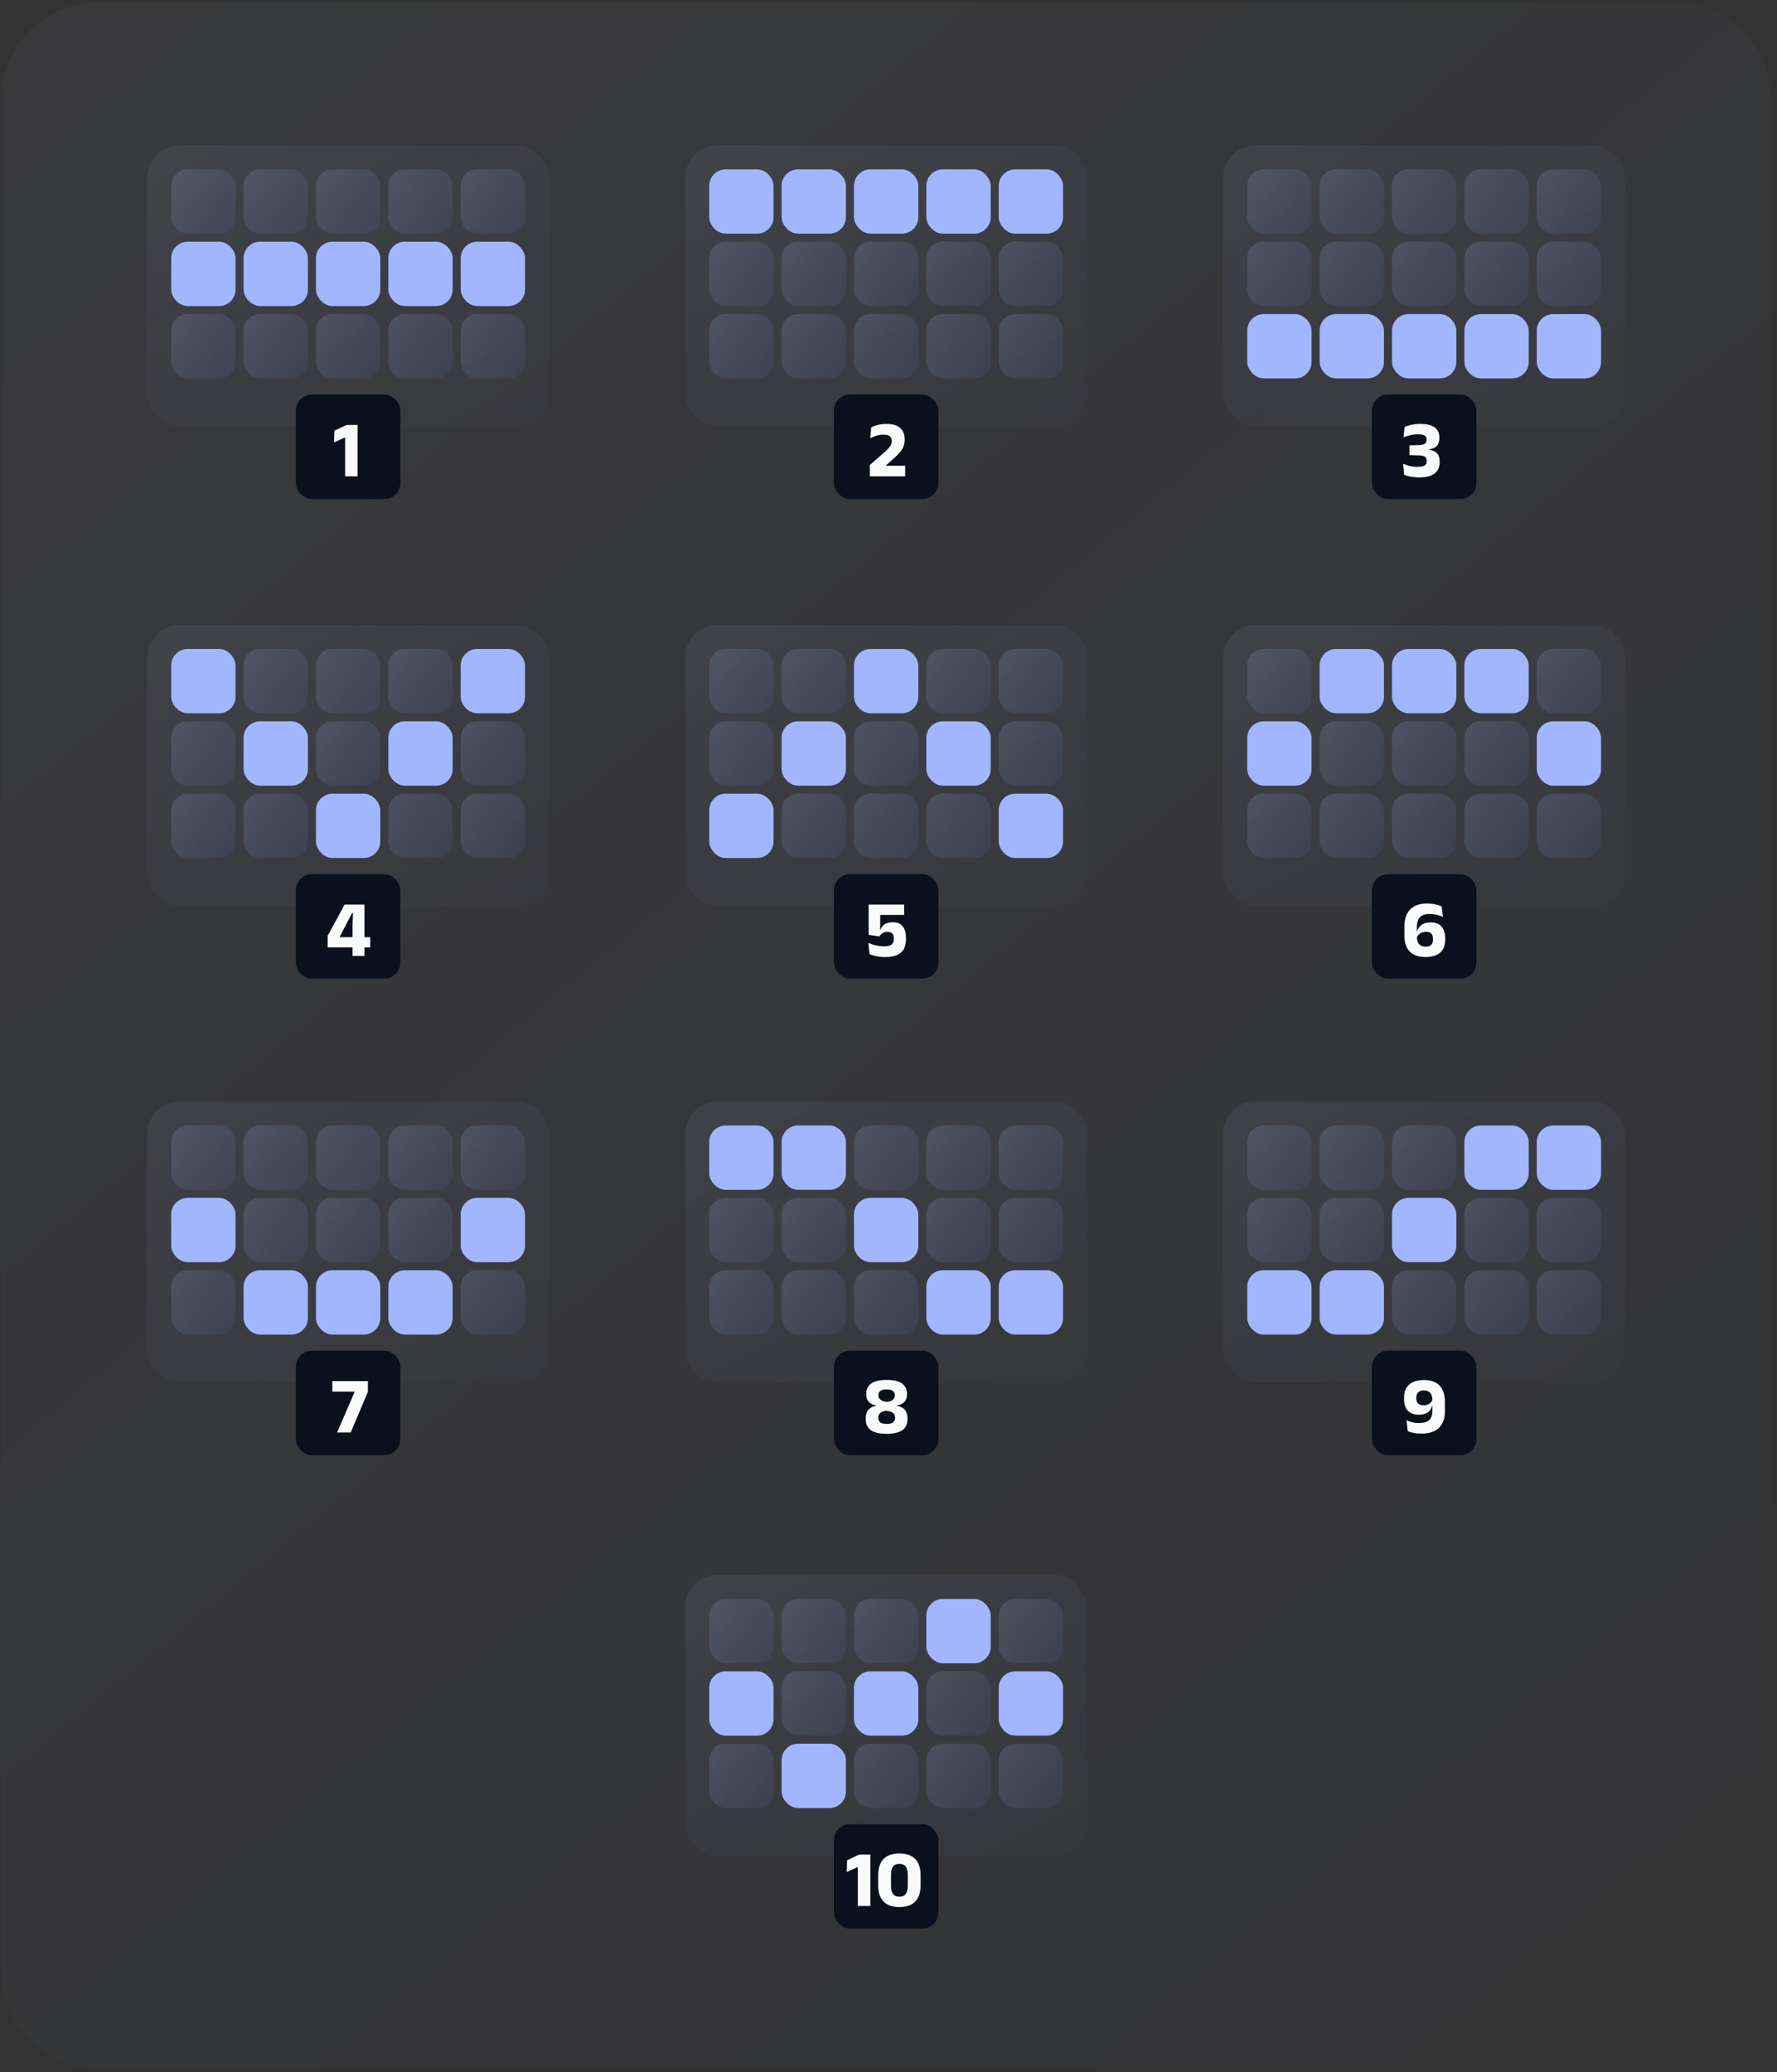 <svg width="289" height="337" viewBox="0 0 289 337" fill="none" xmlns="http://www.w3.org/2000/svg">
<rect x="0" y="0" width="289" height="337" fill="#333333" stroke="none"/>
<path d="M0.116 16.39C0.116 7.554 7.28 0.39 16.116 0.39H272.116C280.953 0.39 288.116 7.554 288.116 16.39V320.39C288.116 329.227 280.953 336.39 272.116 336.39H16.116C7.28 336.39 0.116 329.227 0.116 320.39V16.39Z" fill="url(#paint0_linear_5951_2967)" fill-opacity="0.04"/>
<rect x="23.919" y="23.617" width="65.394" height="45.776" rx="5.362" fill="url(#paint1_linear_5951_2967)" fill-opacity="0.08"/>
<rect x="27.843" y="27.54" width="10.463" height="10.463" rx="2.681" fill="url(#paint2_linear_5951_2967)" fill-opacity="0.16"/>
<rect x="39.614" y="27.541" width="10.463" height="10.463" rx="2.681" fill="url(#paint3_linear_5951_2967)" fill-opacity="0.16"/>
<rect x="51.385" y="27.541" width="10.463" height="10.463" rx="2.681" fill="url(#paint4_linear_5951_2967)" fill-opacity="0.16"/>
<rect x="63.156" y="27.54" width="10.463" height="10.463" rx="2.681" fill="url(#paint5_linear_5951_2967)" fill-opacity="0.16"/>
<rect x="74.927" y="27.541" width="10.463" height="10.463" rx="2.681" fill="url(#paint6_linear_5951_2967)" fill-opacity="0.16"/>
<rect x="27.843" y="39.311" width="10.463" height="10.463" rx="2.681" fill="#A1B6FE"/>
<rect x="39.614" y="39.311" width="10.463" height="10.463" rx="2.681" fill="#A1B6FE"/>
<rect x="51.385" y="39.311" width="10.463" height="10.463" rx="2.681" fill="#A1B6FE"/>
<rect x="63.156" y="39.311" width="10.463" height="10.463" rx="2.681" fill="#A1B6FE"/>
<rect x="74.927" y="39.311" width="10.463" height="10.463" rx="2.681" fill="#A1B6FE"/>
<rect x="27.843" y="51.082" width="10.463" height="10.463" rx="2.681" fill="url(#paint7_linear_5951_2967)" fill-opacity="0.16"/>
<rect x="39.614" y="51.082" width="10.463" height="10.463" rx="2.681" fill="url(#paint8_linear_5951_2967)" fill-opacity="0.16"/>
<rect x="51.385" y="51.082" width="10.463" height="10.463" rx="2.681" fill="url(#paint9_linear_5951_2967)" fill-opacity="0.16"/>
<rect x="63.156" y="51.082" width="10.463" height="10.463" rx="2.681" fill="url(#paint10_linear_5951_2967)" fill-opacity="0.16"/>
<rect x="74.927" y="51.082" width="10.463" height="10.463" rx="2.681" fill="url(#paint11_linear_5951_2967)" fill-opacity="0.16"/>
<g clip-path="url(#clip0_5951_2967)">
<rect x="48.115" y="64.161" width="17.003" height="17.003" rx="2.616" fill="#0B111C"/>
<path d="M56.127 77.469V71.172H56.041L54.328 71.957L54.38 70.034L56.368 69.112H58.16V77.469H56.127Z" fill="#F9FAFB"/>
</g>
<rect x="111.419" y="23.616" width="65.394" height="45.776" rx="5.362" fill="url(#paint12_linear_5951_2967)" fill-opacity="0.08"/>
<rect x="115.343" y="27.54" width="10.463" height="10.463" rx="2.681" fill="#A1B6FE"/>
<rect x="127.114" y="27.54" width="10.463" height="10.463" rx="2.681" fill="#A1B6FE"/>
<rect x="138.885" y="27.54" width="10.463" height="10.463" rx="2.681" fill="#A1B6FE"/>
<rect x="150.656" y="27.54" width="10.463" height="10.463" rx="2.681" fill="#A1B6FE"/>
<rect x="162.427" y="27.54" width="10.463" height="10.463" rx="2.681" fill="#A1B6FE"/>
<rect x="115.343" y="39.311" width="10.463" height="10.463" rx="2.681" fill="url(#paint13_linear_5951_2967)" fill-opacity="0.16"/>
<rect x="127.114" y="39.31" width="10.463" height="10.463" rx="2.681" fill="url(#paint14_linear_5951_2967)" fill-opacity="0.16"/>
<rect x="138.885" y="39.31" width="10.463" height="10.463" rx="2.681" fill="url(#paint15_linear_5951_2967)" fill-opacity="0.16"/>
<rect x="150.656" y="39.31" width="10.463" height="10.463" rx="2.681" fill="url(#paint16_linear_5951_2967)" fill-opacity="0.16"/>
<rect x="162.427" y="39.31" width="10.463" height="10.463" rx="2.681" fill="url(#paint17_linear_5951_2967)" fill-opacity="0.16"/>
<rect x="115.343" y="51.082" width="10.463" height="10.463" rx="2.681" fill="url(#paint18_linear_5951_2967)" fill-opacity="0.16"/>
<rect x="127.114" y="51.082" width="10.463" height="10.463" rx="2.681" fill="url(#paint19_linear_5951_2967)" fill-opacity="0.16"/>
<rect x="138.885" y="51.082" width="10.463" height="10.463" rx="2.681" fill="url(#paint20_linear_5951_2967)" fill-opacity="0.16"/>
<rect x="150.656" y="51.082" width="10.463" height="10.463" rx="2.681" fill="url(#paint21_linear_5951_2967)" fill-opacity="0.16"/>
<rect x="162.427" y="51.082" width="10.463" height="10.463" rx="2.681" fill="url(#paint22_linear_5951_2967)" fill-opacity="0.16"/>
<g clip-path="url(#clip1_5951_2967)">
<rect x="135.615" y="64.161" width="17.003" height="17.003" rx="2.616" fill="#0B111C"/>
<path d="M141.462 77.469V75.625L143.509 73.846C143.854 73.546 144.137 73.282 144.359 73.055C144.586 72.828 144.756 72.613 144.869 72.408C144.983 72.203 145.039 71.987 145.039 71.76V71.701C145.039 71.497 144.996 71.32 144.909 71.172C144.822 71.019 144.675 70.901 144.471 70.819C144.27 70.736 144.002 70.694 143.666 70.694C143.252 70.694 142.862 70.755 142.496 70.877C142.129 70.995 141.805 71.126 141.521 71.27L141.698 69.504C141.885 69.404 142.101 69.312 142.345 69.23C142.594 69.142 142.871 69.073 143.176 69.02C143.485 68.968 143.821 68.942 144.183 68.942C145.159 68.942 145.894 69.16 146.387 69.596C146.879 70.032 147.126 70.642 147.126 71.427V71.518C147.126 71.928 147.062 72.297 146.936 72.624C146.809 72.951 146.613 73.269 146.347 73.578C146.086 73.883 145.748 74.217 145.334 74.579L144.098 75.677V76.05L143.222 75.749H147.211V77.469H141.462Z" fill="#F9FAFB"/>
</g>
<rect x="198.919" y="23.616" width="65.394" height="45.776" rx="5.362" fill="url(#paint23_linear_5951_2967)" fill-opacity="0.08"/>
<rect x="202.843" y="27.54" width="10.463" height="10.463" rx="2.681" fill="url(#paint24_linear_5951_2967)" fill-opacity="0.16"/>
<rect x="214.614" y="27.54" width="10.463" height="10.463" rx="2.681" fill="url(#paint25_linear_5951_2967)" fill-opacity="0.16"/>
<rect x="226.385" y="27.54" width="10.463" height="10.463" rx="2.681" fill="url(#paint26_linear_5951_2967)" fill-opacity="0.16"/>
<rect x="238.156" y="27.54" width="10.463" height="10.463" rx="2.681" fill="url(#paint27_linear_5951_2967)" fill-opacity="0.16"/>
<rect x="249.927" y="27.54" width="10.463" height="10.463" rx="2.681" fill="url(#paint28_linear_5951_2967)" fill-opacity="0.16"/>
<rect x="202.843" y="39.311" width="10.463" height="10.463" rx="2.681" fill="url(#paint29_linear_5951_2967)" fill-opacity="0.16"/>
<rect x="214.614" y="39.31" width="10.463" height="10.463" rx="2.681" fill="url(#paint30_linear_5951_2967)" fill-opacity="0.16"/>
<rect x="226.385" y="39.31" width="10.463" height="10.463" rx="2.681" fill="url(#paint31_linear_5951_2967)" fill-opacity="0.16"/>
<rect x="238.156" y="39.31" width="10.463" height="10.463" rx="2.681" fill="url(#paint32_linear_5951_2967)" fill-opacity="0.16"/>
<rect x="249.927" y="39.31" width="10.463" height="10.463" rx="2.681" fill="url(#paint33_linear_5951_2967)" fill-opacity="0.16"/>
<rect x="202.843" y="51.082" width="10.463" height="10.463" rx="2.681" fill="#A1B6FE"/>
<rect x="214.614" y="51.082" width="10.463" height="10.463" rx="2.681" fill="#A1B6FE"/>
<rect x="226.385" y="51.082" width="10.463" height="10.463" rx="2.681" fill="#A1B6FE"/>
<rect x="238.156" y="51.082" width="10.463" height="10.463" rx="2.681" fill="#A1B6FE"/>
<rect x="249.927" y="51.082" width="10.463" height="10.463" rx="2.681" fill="#A1B6FE"/>
<g clip-path="url(#clip2_5951_2967)">
<rect x="223.115" y="64.161" width="17.003" height="17.003" rx="2.616" fill="#0B111C"/>
<path d="M230.809 77.646C230.46 77.646 230.131 77.624 229.821 77.58C229.516 77.537 229.242 77.482 228.997 77.417C228.753 77.347 228.544 77.28 228.37 77.214L228.193 75.422C228.511 75.558 228.867 75.675 229.259 75.775C229.651 75.871 230.076 75.919 230.534 75.919C230.922 75.919 231.225 75.885 231.443 75.815C231.661 75.745 231.814 75.643 231.901 75.507C231.992 75.368 232.038 75.2 232.038 75.004V74.932C232.038 74.736 231.995 74.575 231.907 74.448C231.825 74.322 231.687 74.228 231.495 74.167C231.308 74.101 231.053 74.067 230.73 74.062L229.22 74.023V72.434L230.73 72.395C231.044 72.386 231.295 72.349 231.482 72.284C231.67 72.218 231.805 72.124 231.888 72.002C231.971 71.88 232.012 71.728 232.012 71.544V71.486C232.012 71.202 231.912 70.991 231.711 70.851C231.511 70.707 231.147 70.635 230.619 70.635C230.161 70.635 229.728 70.688 229.318 70.793C228.908 70.893 228.555 71.002 228.258 71.12L228.428 69.452C228.729 69.312 229.091 69.192 229.514 69.092C229.941 68.992 230.438 68.942 231.005 68.942C232.043 68.942 232.814 69.132 233.32 69.511C233.83 69.89 234.085 70.433 234.085 71.139V71.27C234.085 71.619 234.026 71.919 233.908 72.172C233.795 72.421 233.616 72.619 233.372 72.767C233.132 72.916 232.821 73.016 232.437 73.068V73.349L232.326 73.127C232.989 73.219 233.455 73.421 233.725 73.735C234 74.049 234.137 74.487 234.137 75.05V75.22C234.137 75.969 233.865 76.562 233.32 76.998C232.779 77.43 231.942 77.646 230.809 77.646Z" fill="#F9FAFB"/>
</g>
<rect x="23.919" y="101.617" width="65.394" height="45.776" rx="5.362" fill="url(#paint34_linear_5951_2967)" fill-opacity="0.08"/>
<rect x="27.843" y="105.54" width="10.463" height="10.463" rx="2.681" fill="#A1B6FE"/>
<rect x="39.614" y="105.54" width="10.463" height="10.463" rx="2.681" fill="url(#paint35_linear_5951_2967)" fill-opacity="0.16"/>
<rect x="51.385" y="105.54" width="10.463" height="10.463" rx="2.681" fill="url(#paint36_linear_5951_2967)" fill-opacity="0.16"/>
<rect x="63.156" y="105.54" width="10.463" height="10.463" rx="2.681" fill="url(#paint37_linear_5951_2967)" fill-opacity="0.16"/>
<rect x="74.927" y="105.54" width="10.463" height="10.463" rx="2.681" fill="#A1B6FE"/>
<rect x="27.843" y="117.312" width="10.463" height="10.463" rx="2.681" fill="url(#paint38_linear_5951_2967)" fill-opacity="0.16"/>
<rect x="39.614" y="117.312" width="10.463" height="10.463" rx="2.681" fill="#A1B6FE"/>
<rect x="51.385" y="117.312" width="10.463" height="10.463" rx="2.681" fill="url(#paint39_linear_5951_2967)" fill-opacity="0.16"/>
<rect x="63.156" y="117.312" width="10.463" height="10.463" rx="2.681" fill="#A1B6FE"/>
<rect x="74.927" y="117.312" width="10.463" height="10.463" rx="2.681" fill="url(#paint40_linear_5951_2967)" fill-opacity="0.16"/>
<rect x="27.843" y="129.082" width="10.463" height="10.463" rx="2.681" fill="url(#paint41_linear_5951_2967)" fill-opacity="0.16"/>
<rect x="39.614" y="129.082" width="10.463" height="10.463" rx="2.681" fill="url(#paint42_linear_5951_2967)" fill-opacity="0.16"/>
<rect x="51.385" y="129.082" width="10.463" height="10.463" rx="2.681" fill="#A1B6FE"/>
<rect x="63.156" y="129.082" width="10.463" height="10.463" rx="2.681" fill="url(#paint43_linear_5951_2967)" fill-opacity="0.16"/>
<rect x="74.927" y="129.082" width="10.463" height="10.463" rx="2.681" fill="url(#paint44_linear_5951_2967)" fill-opacity="0.16"/>
<g clip-path="url(#clip3_5951_2967)">
<rect x="48.115" y="142.161" width="17.003" height="17.003" rx="2.616" fill="#0B111C"/>
<path d="M57.332 155.469V150.682L57.41 148.511H57.253L55.265 152.304V153.115L54.487 152.415H60.209V154.076H53.29V152.186L56.05 147.112H59.274V155.469H57.332Z" fill="#F9FAFB"/>
</g>
<rect x="111.419" y="101.617" width="65.394" height="45.776" rx="5.362" fill="url(#paint45_linear_5951_2967)" fill-opacity="0.08"/>
<rect x="115.343" y="105.54" width="10.463" height="10.463" rx="2.681" fill="url(#paint46_linear_5951_2967)" fill-opacity="0.16"/>
<rect x="127.114" y="105.54" width="10.463" height="10.463" rx="2.681" fill="url(#paint47_linear_5951_2967)" fill-opacity="0.16"/>
<rect x="138.885" y="105.54" width="10.463" height="10.463" rx="2.681" fill="#A1B6FE"/>
<rect x="150.656" y="105.54" width="10.463" height="10.463" rx="2.681" fill="url(#paint48_linear_5951_2967)" fill-opacity="0.16"/>
<rect x="162.427" y="105.54" width="10.463" height="10.463" rx="2.681" fill="url(#paint49_linear_5951_2967)" fill-opacity="0.16"/>
<rect x="115.343" y="117.312" width="10.463" height="10.463" rx="2.681" fill="url(#paint50_linear_5951_2967)" fill-opacity="0.16"/>
<rect x="127.114" y="117.312" width="10.463" height="10.463" rx="2.681" fill="#A1B6FE"/>
<rect x="138.885" y="117.312" width="10.463" height="10.463" rx="2.681" fill="url(#paint51_linear_5951_2967)" fill-opacity="0.16"/>
<rect x="150.656" y="117.312" width="10.463" height="10.463" rx="2.681" fill="#A1B6FE"/>
<rect x="162.427" y="117.312" width="10.463" height="10.463" rx="2.681" fill="url(#paint52_linear_5951_2967)" fill-opacity="0.16"/>
<rect x="115.343" y="129.082" width="10.463" height="10.463" rx="2.681" fill="#A1B6FE"/>
<rect x="127.114" y="129.082" width="10.463" height="10.463" rx="2.681" fill="url(#paint53_linear_5951_2967)" fill-opacity="0.16"/>
<rect x="138.885" y="129.082" width="10.463" height="10.463" rx="2.681" fill="url(#paint54_linear_5951_2967)" fill-opacity="0.16"/>
<rect x="150.656" y="129.082" width="10.463" height="10.463" rx="2.681" fill="url(#paint55_linear_5951_2967)" fill-opacity="0.16"/>
<rect x="162.427" y="129.082" width="10.463" height="10.463" rx="2.681" fill="#A1B6FE"/>
<g clip-path="url(#clip4_5951_2967)">
<rect x="135.615" y="142.161" width="17.003" height="17.003" rx="2.616" fill="#0B111C"/>
<path d="M143.932 155.646C143.37 155.646 142.869 155.593 142.428 155.489C141.992 155.384 141.65 155.275 141.402 155.162L141.225 153.337C141.425 153.429 141.657 153.518 141.918 153.606C142.184 153.693 142.472 153.765 142.781 153.821C143.091 153.874 143.411 153.9 143.743 153.9C144.157 153.9 144.482 153.854 144.717 153.762C144.952 153.671 145.118 153.54 145.214 153.37C145.31 153.196 145.358 152.986 145.358 152.742V152.559C145.358 152.232 145.277 151.984 145.116 151.814C144.955 151.639 144.693 151.552 144.331 151.552C144.009 151.552 143.74 151.624 143.527 151.768C143.313 151.907 143.141 152.084 143.01 152.298L141.264 152.029V147.112H147.045V148.799H143.154V150.113L143.134 151.186H143.2C143.339 150.824 143.564 150.534 143.873 150.316C144.183 150.098 144.619 149.989 145.181 149.989C145.922 149.989 146.467 150.212 146.816 150.656C147.165 151.097 147.339 151.713 147.339 152.507V152.782C147.339 153.366 147.23 153.874 147.012 154.305C146.794 154.732 146.437 155.064 145.94 155.299C145.443 155.53 144.774 155.646 143.932 155.646Z" fill="#F9FAFB"/>
</g>
<rect x="198.919" y="101.617" width="65.394" height="45.776" rx="5.362" fill="url(#paint56_linear_5951_2967)" fill-opacity="0.08"/>
<rect x="202.843" y="105.54" width="10.463" height="10.463" rx="2.681" fill="url(#paint57_linear_5951_2967)" fill-opacity="0.16"/>
<rect x="214.614" y="105.54" width="10.463" height="10.463" rx="2.681" fill="#A1B6FE"/>
<rect x="226.385" y="105.54" width="10.463" height="10.463" rx="2.681" fill="#A1B6FE"/>
<rect x="238.156" y="105.54" width="10.463" height="10.463" rx="2.681" fill="#A1B6FE"/>
<rect x="249.927" y="105.54" width="10.463" height="10.463" rx="2.681" fill="url(#paint58_linear_5951_2967)" fill-opacity="0.16"/>
<rect x="202.843" y="117.312" width="10.463" height="10.463" rx="2.681" fill="#A1B6FE"/>
<rect x="214.614" y="117.312" width="10.463" height="10.463" rx="2.681" fill="url(#paint59_linear_5951_2967)" fill-opacity="0.16"/>
<rect x="226.385" y="117.312" width="10.463" height="10.463" rx="2.681" fill="url(#paint60_linear_5951_2967)" fill-opacity="0.16"/>
<rect x="238.156" y="117.312" width="10.463" height="10.463" rx="2.681" fill="url(#paint61_linear_5951_2967)" fill-opacity="0.16"/>
<rect x="249.927" y="117.312" width="10.463" height="10.463" rx="2.681" fill="#A1B6FE"/>
<rect x="202.843" y="129.082" width="10.463" height="10.463" rx="2.681" fill="url(#paint62_linear_5951_2967)" fill-opacity="0.16"/>
<rect x="214.614" y="129.082" width="10.463" height="10.463" rx="2.681" fill="url(#paint63_linear_5951_2967)" fill-opacity="0.16"/>
<rect x="226.385" y="129.082" width="10.463" height="10.463" rx="2.681" fill="url(#paint64_linear_5951_2967)" fill-opacity="0.16"/>
<rect x="238.156" y="129.082" width="10.463" height="10.463" rx="2.681" fill="url(#paint65_linear_5951_2967)" fill-opacity="0.16"/>
<rect x="249.927" y="129.082" width="10.463" height="10.463" rx="2.681" fill="url(#paint66_linear_5951_2967)" fill-opacity="0.16"/>
<g clip-path="url(#clip5_5951_2967)">
<rect x="223.115" y="142.161" width="17.003" height="17.003" rx="2.616" fill="#0B111C"/>
<path d="M231.81 155.646C231.082 155.646 230.463 155.515 229.953 155.253C229.447 154.988 229.061 154.597 228.795 154.083C228.534 153.568 228.403 152.936 228.403 152.186V150.715C228.403 149.507 228.71 148.577 229.325 147.923C229.944 147.269 230.86 146.942 232.071 146.942C232.59 146.942 233.05 146.988 233.451 147.079C233.852 147.171 234.192 147.278 234.471 147.4L234.668 149.113C234.471 149.021 234.262 148.943 234.04 148.877C233.822 148.808 233.584 148.751 233.327 148.707C233.07 148.664 232.789 148.642 232.483 148.642C231.786 148.642 231.269 148.816 230.934 149.165C230.598 149.51 230.43 150.044 230.43 150.767V152.252C230.43 152.64 230.482 152.96 230.587 153.213C230.692 153.462 230.849 153.649 231.058 153.776C231.272 153.898 231.537 153.959 231.856 153.959C232.274 153.959 232.577 153.861 232.765 153.664C232.956 153.464 233.052 153.185 233.052 152.827V152.67C233.052 152.435 233.015 152.234 232.941 152.069C232.871 151.903 232.754 151.774 232.588 151.683C232.422 151.591 232.194 151.546 231.901 151.546C231.666 151.546 231.448 151.585 231.248 151.663C231.047 151.737 230.873 151.846 230.724 151.99C230.581 152.13 230.469 152.298 230.391 152.494L230.169 151.434H230.495C230.57 151.168 230.694 150.929 230.868 150.715C231.047 150.501 231.285 150.331 231.581 150.205C231.882 150.079 232.248 150.015 232.68 150.015C233.473 150.015 234.064 150.242 234.452 150.695C234.844 151.149 235.04 151.794 235.04 152.631V152.847C235.04 153.741 234.768 154.432 234.223 154.92C233.682 155.404 232.878 155.646 231.81 155.646Z" fill="#F9FAFB"/>
</g>
<rect x="23.919" y="179.117" width="65.394" height="45.776" rx="5.362" fill="url(#paint67_linear_5951_2967)" fill-opacity="0.08"/>
<rect x="27.843" y="183.041" width="10.463" height="10.463" rx="2.681" fill="url(#paint68_linear_5951_2967)" fill-opacity="0.16"/>
<rect x="39.614" y="183.041" width="10.463" height="10.463" rx="2.681" fill="url(#paint69_linear_5951_2967)" fill-opacity="0.16"/>
<rect x="51.385" y="183.041" width="10.463" height="10.463" rx="2.681" fill="url(#paint70_linear_5951_2967)" fill-opacity="0.16"/>
<rect x="63.156" y="183.041" width="10.463" height="10.463" rx="2.681" fill="url(#paint71_linear_5951_2967)" fill-opacity="0.16"/>
<rect x="74.927" y="183.041" width="10.463" height="10.463" rx="2.681" fill="url(#paint72_linear_5951_2967)" fill-opacity="0.16"/>
<rect x="27.843" y="194.812" width="10.463" height="10.463" rx="2.681" fill="#A1B6FE"/>
<rect x="39.614" y="194.812" width="10.463" height="10.463" rx="2.681" fill="url(#paint73_linear_5951_2967)" fill-opacity="0.16"/>
<rect x="51.385" y="194.812" width="10.463" height="10.463" rx="2.681" fill="url(#paint74_linear_5951_2967)" fill-opacity="0.16"/>
<rect x="63.156" y="194.812" width="10.463" height="10.463" rx="2.681" fill="url(#paint75_linear_5951_2967)" fill-opacity="0.16"/>
<rect x="74.927" y="194.812" width="10.463" height="10.463" rx="2.681" fill="#A1B6FE"/>
<rect x="27.843" y="206.583" width="10.463" height="10.463" rx="2.681" fill="url(#paint76_linear_5951_2967)" fill-opacity="0.16"/>
<rect x="39.614" y="206.583" width="10.463" height="10.463" rx="2.681" fill="#A1B6FE"/>
<rect x="51.385" y="206.583" width="10.463" height="10.463" rx="2.681" fill="#A1B6FE"/>
<rect x="63.156" y="206.583" width="10.463" height="10.463" rx="2.681" fill="#A1B6FE"/>
<rect x="74.927" y="206.583" width="10.463" height="10.463" rx="2.681" fill="url(#paint77_linear_5951_2967)" fill-opacity="0.16"/>
<g clip-path="url(#clip6_5951_2967)">
<rect x="48.115" y="219.661" width="17.003" height="17.003" rx="2.616" fill="#0B111C"/>
<path d="M54.827 232.969L57.692 226.325H54.049V224.611H59.83V226.37L57.031 232.969H54.827Z" fill="#F9FAFB"/>
</g>
<rect x="111.419" y="179.117" width="65.394" height="45.776" rx="5.362" fill="url(#paint78_linear_5951_2967)" fill-opacity="0.08"/>
<rect x="115.343" y="183.041" width="10.463" height="10.463" rx="2.681" fill="#A1B6FE"/>
<rect x="127.114" y="183.041" width="10.463" height="10.463" rx="2.681" fill="#A1B6FE"/>
<rect x="138.885" y="183.041" width="10.463" height="10.463" rx="2.681" fill="url(#paint79_linear_5951_2967)" fill-opacity="0.16"/>
<rect x="150.656" y="183.041" width="10.463" height="10.463" rx="2.681" fill="url(#paint80_linear_5951_2967)" fill-opacity="0.16"/>
<rect x="162.427" y="183.041" width="10.463" height="10.463" rx="2.681" fill="url(#paint81_linear_5951_2967)" fill-opacity="0.16"/>
<rect x="115.343" y="194.812" width="10.463" height="10.463" rx="2.681" fill="url(#paint82_linear_5951_2967)" fill-opacity="0.16"/>
<rect x="127.114" y="194.812" width="10.463" height="10.463" rx="2.681" fill="url(#paint83_linear_5951_2967)" fill-opacity="0.16"/>
<rect x="138.885" y="194.812" width="10.463" height="10.463" rx="2.681" fill="#A1B6FE"/>
<rect x="150.656" y="194.812" width="10.463" height="10.463" rx="2.681" fill="url(#paint84_linear_5951_2967)" fill-opacity="0.16"/>
<rect x="162.427" y="194.812" width="10.463" height="10.463" rx="2.681" fill="url(#paint85_linear_5951_2967)" fill-opacity="0.16"/>
<rect x="115.343" y="206.583" width="10.463" height="10.463" rx="2.681" fill="url(#paint86_linear_5951_2967)" fill-opacity="0.16"/>
<rect x="127.114" y="206.583" width="10.463" height="10.463" rx="2.681" fill="url(#paint87_linear_5951_2967)" fill-opacity="0.16"/>
<rect x="138.885" y="206.583" width="10.463" height="10.463" rx="2.681" fill="url(#paint88_linear_5951_2967)" fill-opacity="0.16"/>
<rect x="150.656" y="206.583" width="10.463" height="10.463" rx="2.681" fill="#A1B6FE"/>
<rect x="162.427" y="206.583" width="10.463" height="10.463" rx="2.681" fill="#A1B6FE"/>
<g clip-path="url(#clip7_5951_2967)">
<rect x="135.615" y="219.661" width="17.003" height="17.003" rx="2.616" fill="#0B111C"/>
<path d="M144.186 233.185C143.558 233.185 143.029 233.128 142.597 233.015C142.165 232.901 141.817 232.74 141.551 232.531C141.289 232.317 141.097 232.064 140.975 231.772C140.857 231.476 140.799 231.149 140.799 230.791V230.634C140.799 230.255 140.862 229.93 140.988 229.66C141.115 229.385 141.302 229.163 141.551 228.993C141.799 228.823 142.104 228.701 142.466 228.627V228.555C142.122 228.494 141.832 228.389 141.596 228.241C141.365 228.088 141.189 227.892 141.067 227.652C140.949 227.408 140.89 227.118 140.89 226.782V226.626C140.89 225.945 141.152 225.409 141.675 225.017C142.202 224.62 143.039 224.422 144.186 224.422C145.346 224.422 146.187 224.62 146.71 225.017C147.238 225.409 147.502 225.945 147.502 226.626V226.782C147.502 227.123 147.44 227.415 147.318 227.659C147.196 227.899 147.018 228.093 146.782 228.241C146.547 228.389 146.255 228.494 145.906 228.555V228.627C146.276 228.705 146.586 228.829 146.835 228.999C147.083 229.169 147.27 229.39 147.397 229.66C147.523 229.926 147.587 230.251 147.587 230.634V230.791C147.587 231.136 147.532 231.454 147.423 231.746C147.314 232.034 147.131 232.286 146.874 232.504C146.617 232.718 146.268 232.884 145.827 233.001C145.387 233.124 144.84 233.185 144.186 233.185ZM144.212 231.576C144.718 231.576 145.069 231.486 145.265 231.308C145.466 231.125 145.566 230.885 145.566 230.588V230.523C145.566 230.213 145.455 229.972 145.232 229.797C145.01 229.623 144.646 229.496 144.14 229.418C143.669 229.496 143.332 229.629 143.127 229.817C142.926 230 142.826 230.235 142.826 230.523V230.588C142.826 230.889 142.928 231.129 143.133 231.308C143.342 231.486 143.702 231.576 144.212 231.576ZM144.245 227.992C144.655 227.944 144.971 227.831 145.193 227.652C145.415 227.473 145.527 227.236 145.527 226.939V226.887C145.527 226.604 145.422 226.379 145.213 226.214C145.008 226.048 144.666 225.965 144.186 225.965C143.72 225.965 143.382 226.048 143.172 226.214C142.968 226.375 142.865 226.595 142.865 226.874V226.933C142.865 227.129 142.913 227.301 143.009 227.449C143.109 227.593 143.26 227.711 143.46 227.803C143.665 227.894 143.927 227.957 144.245 227.992Z" fill="#F9FAFB"/>
</g>
<rect x="198.919" y="179.117" width="65.394" height="45.776" rx="5.362" fill="url(#paint89_linear_5951_2967)" fill-opacity="0.08"/>
<rect x="202.843" y="183.041" width="10.463" height="10.463" rx="2.681" fill="url(#paint90_linear_5951_2967)" fill-opacity="0.16"/>
<rect x="214.614" y="183.041" width="10.463" height="10.463" rx="2.681" fill="url(#paint91_linear_5951_2967)" fill-opacity="0.16"/>
<rect x="226.385" y="183.041" width="10.463" height="10.463" rx="2.681" fill="url(#paint92_linear_5951_2967)" fill-opacity="0.16"/>
<rect x="238.156" y="183.041" width="10.463" height="10.463" rx="2.681" fill="#A1B6FE"/>
<rect x="249.927" y="183.041" width="10.463" height="10.463" rx="2.681" fill="#A1B6FE"/>
<rect x="202.843" y="194.812" width="10.463" height="10.463" rx="2.681" fill="url(#paint93_linear_5951_2967)" fill-opacity="0.16"/>
<rect x="214.614" y="194.812" width="10.463" height="10.463" rx="2.681" fill="url(#paint94_linear_5951_2967)" fill-opacity="0.16"/>
<rect x="226.385" y="194.812" width="10.463" height="10.463" rx="2.681" fill="#A1B6FE"/>
<rect x="238.156" y="194.812" width="10.463" height="10.463" rx="2.681" fill="url(#paint95_linear_5951_2967)" fill-opacity="0.16"/>
<rect x="249.927" y="194.812" width="10.463" height="10.463" rx="2.681" fill="url(#paint96_linear_5951_2967)" fill-opacity="0.16"/>
<rect x="202.843" y="206.583" width="10.463" height="10.463" rx="2.681" fill="#A1B6FE"/>
<rect x="214.614" y="206.583" width="10.463" height="10.463" rx="2.681" fill="#A1B6FE"/>
<rect x="226.385" y="206.583" width="10.463" height="10.463" rx="2.681" fill="url(#paint97_linear_5951_2967)" fill-opacity="0.16"/>
<rect x="238.156" y="206.583" width="10.463" height="10.463" rx="2.681" fill="url(#paint98_linear_5951_2967)" fill-opacity="0.16"/>
<rect x="249.927" y="206.583" width="10.463" height="10.463" rx="2.681" fill="url(#paint99_linear_5951_2967)" fill-opacity="0.16"/>
<g clip-path="url(#clip8_5951_2967)">
<rect x="223.115" y="219.661" width="17.003" height="17.003" rx="2.616" fill="#0B111C"/>
<path d="M231.594 224.441C232.71 224.441 233.553 224.74 234.124 225.337C234.7 225.935 234.988 226.817 234.988 227.986V229.542C234.988 230.697 234.665 231.589 234.02 232.217C233.379 232.84 232.418 233.152 231.136 233.152C230.639 233.152 230.207 233.11 229.841 233.028C229.479 232.949 229.181 232.858 228.945 232.753L228.742 230.974C229.008 231.101 229.305 231.21 229.632 231.301C229.963 231.393 230.342 231.439 230.77 231.439C231.524 231.439 232.078 231.277 232.431 230.955C232.784 230.632 232.96 230.133 232.96 229.457V227.79C232.96 227.227 232.847 226.811 232.62 226.54C232.398 226.266 232.047 226.129 231.567 226.129C231.149 226.129 230.839 226.233 230.639 226.442C230.438 226.647 230.338 226.924 230.338 227.273V227.43C230.338 227.787 230.434 228.064 230.626 228.26C230.822 228.452 231.134 228.548 231.561 228.548C231.783 228.548 231.986 228.513 232.169 228.443C232.357 228.369 232.52 228.263 232.66 228.123C232.803 227.984 232.917 227.818 233 227.626L233.399 228.659H232.895C232.821 228.943 232.694 229.191 232.516 229.405C232.341 229.618 232.11 229.784 231.823 229.902C231.535 230.019 231.179 230.078 230.757 230.078C229.967 230.078 229.368 229.858 228.958 229.418C228.553 228.973 228.35 228.358 228.35 227.574V227.234C228.35 226.349 228.625 225.662 229.174 225.174C229.728 224.685 230.534 224.441 231.594 224.441Z" fill="#F9FAFB"/>
</g>
<rect x="111.419" y="256.116" width="65.394" height="45.776" rx="5.362" fill="url(#paint100_linear_5951_2967)" fill-opacity="0.08"/>
<rect x="115.343" y="260.04" width="10.463" height="10.463" rx="2.681" fill="url(#paint101_linear_5951_2967)" fill-opacity="0.16"/>
<rect x="127.114" y="260.04" width="10.463" height="10.463" rx="2.681" fill="url(#paint102_linear_5951_2967)" fill-opacity="0.16"/>
<rect x="138.885" y="260.04" width="10.463" height="10.463" rx="2.681" fill="url(#paint103_linear_5951_2967)" fill-opacity="0.16"/>
<rect x="150.656" y="260.04" width="10.463" height="10.463" rx="2.681" fill="#A1B6FE"/>
<rect x="162.427" y="260.04" width="10.463" height="10.463" rx="2.681" fill="url(#paint104_linear_5951_2967)" fill-opacity="0.16"/>
<rect x="115.343" y="271.811" width="10.463" height="10.463" rx="2.681" fill="#A1B6FE"/>
<rect x="127.114" y="271.811" width="10.463" height="10.463" rx="2.681" fill="url(#paint105_linear_5951_2967)" fill-opacity="0.16"/>
<rect x="138.885" y="271.811" width="10.463" height="10.463" rx="2.681" fill="#A1B6FE"/>
<rect x="150.656" y="271.811" width="10.463" height="10.463" rx="2.681" fill="url(#paint106_linear_5951_2967)" fill-opacity="0.16"/>
<rect x="162.427" y="271.811" width="10.463" height="10.463" rx="2.681" fill="#A1B6FE"/>
<rect x="115.343" y="283.582" width="10.463" height="10.463" rx="2.681" fill="url(#paint107_linear_5951_2967)" fill-opacity="0.16"/>
<rect x="127.114" y="283.582" width="10.463" height="10.463" rx="2.681" fill="#A1B6FE"/>
<rect x="138.885" y="283.582" width="10.463" height="10.463" rx="2.681" fill="url(#paint108_linear_5951_2967)" fill-opacity="0.16"/>
<rect x="150.656" y="283.582" width="10.463" height="10.463" rx="2.681" fill="url(#paint109_linear_5951_2967)" fill-opacity="0.16"/>
<rect x="162.427" y="283.582" width="10.463" height="10.463" rx="2.681" fill="url(#paint110_linear_5951_2967)" fill-opacity="0.16"/>
<g clip-path="url(#clip9_5951_2967)">
<rect x="135.615" y="296.661" width="17.003" height="17.003" rx="2.616" fill="#0B111C"/>
<path d="M139.51 309.969V303.671H139.425L137.712 304.456L137.764 302.533L139.752 301.611H141.544V309.969H139.51ZM146.268 310.152C145.134 310.152 144.276 309.851 143.691 309.249C143.112 308.648 142.822 307.765 142.822 306.601V304.973C142.822 303.817 143.112 302.939 143.691 302.337C144.271 301.736 145.13 301.435 146.268 301.435C147.406 301.435 148.265 301.736 148.844 302.337C149.429 302.939 149.721 303.817 149.721 304.973V306.601C149.721 307.765 149.429 308.648 148.844 309.249C148.265 309.851 147.406 310.152 146.268 310.152ZM146.268 308.465C146.743 308.465 147.09 308.314 147.308 308.013C147.526 307.713 147.635 307.272 147.635 306.692V304.894C147.635 304.31 147.526 303.87 147.308 303.573C147.09 303.272 146.743 303.122 146.268 303.122C145.793 303.122 145.446 303.272 145.228 303.573C145.014 303.87 144.908 304.31 144.908 304.894V306.692C144.908 307.272 145.017 307.713 145.235 308.013C145.457 308.314 145.801 308.465 146.268 308.465Z" fill="#F9FAFB"/>
</g>
<defs>
<linearGradient id="paint0_linear_5951_2967" x1="0.116" y1="0.39" x2="263.877" y2="319.175" gradientUnits="userSpaceOnUse">
<stop stop-color="#C7D3FE"/>
<stop offset="1" stop-color="#667FD2" stop-opacity="0.4"/>
</linearGradient>
<linearGradient id="paint1_linear_5951_2967" x1="23.919" y1="23.617" x2="53.058" y2="82.313" gradientUnits="userSpaceOnUse">
<stop stop-color="#B4C5FE"/>
<stop offset="1" stop-color="#667FD2" stop-opacity="0.4"/>
</linearGradient>
<linearGradient id="paint2_linear_5951_2967" x1="28.279" y1="27.841" x2="38.486" y2="34.675" gradientUnits="userSpaceOnUse">
<stop stop-color="#B4C5FE"/>
<stop offset="1" stop-color="#667FD2" stop-opacity="0.7"/>
</linearGradient>
<linearGradient id="paint3_linear_5951_2967" x1="40.05" y1="27.841" x2="50.257" y2="34.675" gradientUnits="userSpaceOnUse">
<stop stop-color="#B4C5FE"/>
<stop offset="1" stop-color="#667FD2" stop-opacity="0.7"/>
</linearGradient>
<linearGradient id="paint4_linear_5951_2967" x1="51.821" y1="27.841" x2="62.028" y2="34.675" gradientUnits="userSpaceOnUse">
<stop stop-color="#B4C5FE"/>
<stop offset="1" stop-color="#667FD2" stop-opacity="0.7"/>
</linearGradient>
<linearGradient id="paint5_linear_5951_2967" x1="63.592" y1="27.841" x2="73.799" y2="34.675" gradientUnits="userSpaceOnUse">
<stop stop-color="#B4C5FE"/>
<stop offset="1" stop-color="#667FD2" stop-opacity="0.7"/>
</linearGradient>
<linearGradient id="paint6_linear_5951_2967" x1="75.363" y1="27.841" x2="85.57" y2="34.675" gradientUnits="userSpaceOnUse">
<stop stop-color="#B4C5FE"/>
<stop offset="1" stop-color="#667FD2" stop-opacity="0.7"/>
</linearGradient>
<linearGradient id="paint7_linear_5951_2967" x1="28.279" y1="51.383" x2="38.486" y2="58.217" gradientUnits="userSpaceOnUse">
<stop stop-color="#B4C5FE"/>
<stop offset="1" stop-color="#667FD2" stop-opacity="0.7"/>
</linearGradient>
<linearGradient id="paint8_linear_5951_2967" x1="40.05" y1="51.383" x2="50.257" y2="58.217" gradientUnits="userSpaceOnUse">
<stop stop-color="#B4C5FE"/>
<stop offset="1" stop-color="#667FD2" stop-opacity="0.7"/>
</linearGradient>
<linearGradient id="paint9_linear_5951_2967" x1="51.821" y1="51.383" x2="62.028" y2="58.217" gradientUnits="userSpaceOnUse">
<stop stop-color="#B4C5FE"/>
<stop offset="1" stop-color="#667FD2" stop-opacity="0.7"/>
</linearGradient>
<linearGradient id="paint10_linear_5951_2967" x1="63.592" y1="51.383" x2="73.799" y2="58.217" gradientUnits="userSpaceOnUse">
<stop stop-color="#B4C5FE"/>
<stop offset="1" stop-color="#667FD2" stop-opacity="0.7"/>
</linearGradient>
<linearGradient id="paint11_linear_5951_2967" x1="75.363" y1="51.383" x2="85.57" y2="58.217" gradientUnits="userSpaceOnUse">
<stop stop-color="#B4C5FE"/>
<stop offset="1" stop-color="#667FD2" stop-opacity="0.7"/>
</linearGradient>
<linearGradient id="paint12_linear_5951_2967" x1="111.419" y1="23.616" x2="140.558" y2="82.313" gradientUnits="userSpaceOnUse">
<stop stop-color="#B4C5FE"/>
<stop offset="1" stop-color="#667FD2" stop-opacity="0.4"/>
</linearGradient>
<linearGradient id="paint13_linear_5951_2967" x1="115.779" y1="39.611" x2="125.986" y2="46.445" gradientUnits="userSpaceOnUse">
<stop stop-color="#B4C5FE"/>
<stop offset="1" stop-color="#667FD2" stop-opacity="0.7"/>
</linearGradient>
<linearGradient id="paint14_linear_5951_2967" x1="127.55" y1="39.611" x2="137.757" y2="46.445" gradientUnits="userSpaceOnUse">
<stop stop-color="#B4C5FE"/>
<stop offset="1" stop-color="#667FD2" stop-opacity="0.7"/>
</linearGradient>
<linearGradient id="paint15_linear_5951_2967" x1="139.321" y1="39.611" x2="149.528" y2="46.445" gradientUnits="userSpaceOnUse">
<stop stop-color="#B4C5FE"/>
<stop offset="1" stop-color="#667FD2" stop-opacity="0.7"/>
</linearGradient>
<linearGradient id="paint16_linear_5951_2967" x1="151.092" y1="39.611" x2="161.298" y2="46.445" gradientUnits="userSpaceOnUse">
<stop stop-color="#B4C5FE"/>
<stop offset="1" stop-color="#667FD2" stop-opacity="0.7"/>
</linearGradient>
<linearGradient id="paint17_linear_5951_2967" x1="162.863" y1="39.611" x2="173.07" y2="46.445" gradientUnits="userSpaceOnUse">
<stop stop-color="#B4C5FE"/>
<stop offset="1" stop-color="#667FD2" stop-opacity="0.7"/>
</linearGradient>
<linearGradient id="paint18_linear_5951_2967" x1="115.779" y1="51.383" x2="125.986" y2="58.217" gradientUnits="userSpaceOnUse">
<stop stop-color="#B4C5FE"/>
<stop offset="1" stop-color="#667FD2" stop-opacity="0.7"/>
</linearGradient>
<linearGradient id="paint19_linear_5951_2967" x1="127.55" y1="51.383" x2="137.757" y2="58.217" gradientUnits="userSpaceOnUse">
<stop stop-color="#B4C5FE"/>
<stop offset="1" stop-color="#667FD2" stop-opacity="0.7"/>
</linearGradient>
<linearGradient id="paint20_linear_5951_2967" x1="139.321" y1="51.383" x2="149.528" y2="58.217" gradientUnits="userSpaceOnUse">
<stop stop-color="#B4C5FE"/>
<stop offset="1" stop-color="#667FD2" stop-opacity="0.7"/>
</linearGradient>
<linearGradient id="paint21_linear_5951_2967" x1="151.092" y1="51.383" x2="161.298" y2="58.217" gradientUnits="userSpaceOnUse">
<stop stop-color="#B4C5FE"/>
<stop offset="1" stop-color="#667FD2" stop-opacity="0.7"/>
</linearGradient>
<linearGradient id="paint22_linear_5951_2967" x1="162.863" y1="51.383" x2="173.07" y2="58.217" gradientUnits="userSpaceOnUse">
<stop stop-color="#B4C5FE"/>
<stop offset="1" stop-color="#667FD2" stop-opacity="0.7"/>
</linearGradient>
<linearGradient id="paint23_linear_5951_2967" x1="198.919" y1="23.616" x2="228.059" y2="82.313" gradientUnits="userSpaceOnUse">
<stop stop-color="#B4C5FE"/>
<stop offset="1" stop-color="#667FD2" stop-opacity="0.4"/>
</linearGradient>
<linearGradient id="paint24_linear_5951_2967" x1="203.279" y1="27.841" x2="213.485" y2="34.675" gradientUnits="userSpaceOnUse">
<stop stop-color="#B4C5FE"/>
<stop offset="1" stop-color="#667FD2" stop-opacity="0.7"/>
</linearGradient>
<linearGradient id="paint25_linear_5951_2967" x1="215.05" y1="27.841" x2="225.256" y2="34.675" gradientUnits="userSpaceOnUse">
<stop stop-color="#B4C5FE"/>
<stop offset="1" stop-color="#667FD2" stop-opacity="0.7"/>
</linearGradient>
<linearGradient id="paint26_linear_5951_2967" x1="226.821" y1="27.841" x2="237.027" y2="34.675" gradientUnits="userSpaceOnUse">
<stop stop-color="#B4C5FE"/>
<stop offset="1" stop-color="#667FD2" stop-opacity="0.7"/>
</linearGradient>
<linearGradient id="paint27_linear_5951_2967" x1="238.592" y1="27.841" x2="248.798" y2="34.675" gradientUnits="userSpaceOnUse">
<stop stop-color="#B4C5FE"/>
<stop offset="1" stop-color="#667FD2" stop-opacity="0.7"/>
</linearGradient>
<linearGradient id="paint28_linear_5951_2967" x1="250.363" y1="27.841" x2="260.569" y2="34.675" gradientUnits="userSpaceOnUse">
<stop stop-color="#B4C5FE"/>
<stop offset="1" stop-color="#667FD2" stop-opacity="0.7"/>
</linearGradient>
<linearGradient id="paint29_linear_5951_2967" x1="203.279" y1="39.611" x2="213.485" y2="46.445" gradientUnits="userSpaceOnUse">
<stop stop-color="#B4C5FE"/>
<stop offset="1" stop-color="#667FD2" stop-opacity="0.7"/>
</linearGradient>
<linearGradient id="paint30_linear_5951_2967" x1="215.05" y1="39.611" x2="225.256" y2="46.445" gradientUnits="userSpaceOnUse">
<stop stop-color="#B4C5FE"/>
<stop offset="1" stop-color="#667FD2" stop-opacity="0.7"/>
</linearGradient>
<linearGradient id="paint31_linear_5951_2967" x1="226.821" y1="39.611" x2="237.027" y2="46.445" gradientUnits="userSpaceOnUse">
<stop stop-color="#B4C5FE"/>
<stop offset="1" stop-color="#667FD2" stop-opacity="0.7"/>
</linearGradient>
<linearGradient id="paint32_linear_5951_2967" x1="238.592" y1="39.611" x2="248.798" y2="46.445" gradientUnits="userSpaceOnUse">
<stop stop-color="#B4C5FE"/>
<stop offset="1" stop-color="#667FD2" stop-opacity="0.7"/>
</linearGradient>
<linearGradient id="paint33_linear_5951_2967" x1="250.363" y1="39.611" x2="260.569" y2="46.445" gradientUnits="userSpaceOnUse">
<stop stop-color="#B4C5FE"/>
<stop offset="1" stop-color="#667FD2" stop-opacity="0.7"/>
</linearGradient>
<linearGradient id="paint34_linear_5951_2967" x1="23.919" y1="101.617" x2="53.058" y2="160.313" gradientUnits="userSpaceOnUse">
<stop stop-color="#B4C5FE"/>
<stop offset="1" stop-color="#667FD2" stop-opacity="0.4"/>
</linearGradient>
<linearGradient id="paint35_linear_5951_2967" x1="40.05" y1="105.841" x2="50.257" y2="112.675" gradientUnits="userSpaceOnUse">
<stop stop-color="#B4C5FE"/>
<stop offset="1" stop-color="#667FD2" stop-opacity="0.7"/>
</linearGradient>
<linearGradient id="paint36_linear_5951_2967" x1="51.821" y1="105.841" x2="62.028" y2="112.675" gradientUnits="userSpaceOnUse">
<stop stop-color="#B4C5FE"/>
<stop offset="1" stop-color="#667FD2" stop-opacity="0.7"/>
</linearGradient>
<linearGradient id="paint37_linear_5951_2967" x1="63.592" y1="105.841" x2="73.799" y2="112.675" gradientUnits="userSpaceOnUse">
<stop stop-color="#B4C5FE"/>
<stop offset="1" stop-color="#667FD2" stop-opacity="0.7"/>
</linearGradient>
<linearGradient id="paint38_linear_5951_2967" x1="28.279" y1="117.612" x2="38.486" y2="124.446" gradientUnits="userSpaceOnUse">
<stop stop-color="#B4C5FE"/>
<stop offset="1" stop-color="#667FD2" stop-opacity="0.7"/>
</linearGradient>
<linearGradient id="paint39_linear_5951_2967" x1="51.821" y1="117.612" x2="62.028" y2="124.446" gradientUnits="userSpaceOnUse">
<stop stop-color="#B4C5FE"/>
<stop offset="1" stop-color="#667FD2" stop-opacity="0.7"/>
</linearGradient>
<linearGradient id="paint40_linear_5951_2967" x1="75.363" y1="117.612" x2="85.57" y2="124.446" gradientUnits="userSpaceOnUse">
<stop stop-color="#B4C5FE"/>
<stop offset="1" stop-color="#667FD2" stop-opacity="0.7"/>
</linearGradient>
<linearGradient id="paint41_linear_5951_2967" x1="28.279" y1="129.383" x2="38.486" y2="136.217" gradientUnits="userSpaceOnUse">
<stop stop-color="#B4C5FE"/>
<stop offset="1" stop-color="#667FD2" stop-opacity="0.7"/>
</linearGradient>
<linearGradient id="paint42_linear_5951_2967" x1="40.05" y1="129.383" x2="50.257" y2="136.217" gradientUnits="userSpaceOnUse">
<stop stop-color="#B4C5FE"/>
<stop offset="1" stop-color="#667FD2" stop-opacity="0.7"/>
</linearGradient>
<linearGradient id="paint43_linear_5951_2967" x1="63.592" y1="129.383" x2="73.799" y2="136.217" gradientUnits="userSpaceOnUse">
<stop stop-color="#B4C5FE"/>
<stop offset="1" stop-color="#667FD2" stop-opacity="0.7"/>
</linearGradient>
<linearGradient id="paint44_linear_5951_2967" x1="75.363" y1="129.383" x2="85.57" y2="136.217" gradientUnits="userSpaceOnUse">
<stop stop-color="#B4C5FE"/>
<stop offset="1" stop-color="#667FD2" stop-opacity="0.7"/>
</linearGradient>
<linearGradient id="paint45_linear_5951_2967" x1="111.419" y1="101.617" x2="140.558" y2="160.313" gradientUnits="userSpaceOnUse">
<stop stop-color="#B4C5FE"/>
<stop offset="1" stop-color="#667FD2" stop-opacity="0.4"/>
</linearGradient>
<linearGradient id="paint46_linear_5951_2967" x1="115.779" y1="105.841" x2="125.985" y2="112.675" gradientUnits="userSpaceOnUse">
<stop stop-color="#B4C5FE"/>
<stop offset="1" stop-color="#667FD2" stop-opacity="0.7"/>
</linearGradient>
<linearGradient id="paint47_linear_5951_2967" x1="127.55" y1="105.841" x2="137.756" y2="112.675" gradientUnits="userSpaceOnUse">
<stop stop-color="#B4C5FE"/>
<stop offset="1" stop-color="#667FD2" stop-opacity="0.7"/>
</linearGradient>
<linearGradient id="paint48_linear_5951_2967" x1="151.092" y1="105.841" x2="161.298" y2="112.675" gradientUnits="userSpaceOnUse">
<stop stop-color="#B4C5FE"/>
<stop offset="1" stop-color="#667FD2" stop-opacity="0.7"/>
</linearGradient>
<linearGradient id="paint49_linear_5951_2967" x1="162.863" y1="105.841" x2="173.069" y2="112.675" gradientUnits="userSpaceOnUse">
<stop stop-color="#B4C5FE"/>
<stop offset="1" stop-color="#667FD2" stop-opacity="0.7"/>
</linearGradient>
<linearGradient id="paint50_linear_5951_2967" x1="115.779" y1="117.612" x2="125.986" y2="124.446" gradientUnits="userSpaceOnUse">
<stop stop-color="#B4C5FE"/>
<stop offset="1" stop-color="#667FD2" stop-opacity="0.7"/>
</linearGradient>
<linearGradient id="paint51_linear_5951_2967" x1="139.321" y1="117.612" x2="149.528" y2="124.446" gradientUnits="userSpaceOnUse">
<stop stop-color="#B4C5FE"/>
<stop offset="1" stop-color="#667FD2" stop-opacity="0.7"/>
</linearGradient>
<linearGradient id="paint52_linear_5951_2967" x1="162.863" y1="117.612" x2="173.07" y2="124.446" gradientUnits="userSpaceOnUse">
<stop stop-color="#B4C5FE"/>
<stop offset="1" stop-color="#667FD2" stop-opacity="0.7"/>
</linearGradient>
<linearGradient id="paint53_linear_5951_2967" x1="127.55" y1="129.383" x2="137.756" y2="136.217" gradientUnits="userSpaceOnUse">
<stop stop-color="#B4C5FE"/>
<stop offset="1" stop-color="#667FD2" stop-opacity="0.7"/>
</linearGradient>
<linearGradient id="paint54_linear_5951_2967" x1="139.321" y1="129.383" x2="149.528" y2="136.217" gradientUnits="userSpaceOnUse">
<stop stop-color="#B4C5FE"/>
<stop offset="1" stop-color="#667FD2" stop-opacity="0.7"/>
</linearGradient>
<linearGradient id="paint55_linear_5951_2967" x1="151.092" y1="129.383" x2="161.299" y2="136.217" gradientUnits="userSpaceOnUse">
<stop stop-color="#B4C5FE"/>
<stop offset="1" stop-color="#667FD2" stop-opacity="0.7"/>
</linearGradient>
<linearGradient id="paint56_linear_5951_2967" x1="198.919" y1="101.617" x2="228.059" y2="160.313" gradientUnits="userSpaceOnUse">
<stop stop-color="#B4C5FE"/>
<stop offset="1" stop-color="#667FD2" stop-opacity="0.4"/>
</linearGradient>
<linearGradient id="paint57_linear_5951_2967" x1="203.279" y1="105.841" x2="213.485" y2="112.675" gradientUnits="userSpaceOnUse">
<stop stop-color="#B4C5FE"/>
<stop offset="1" stop-color="#667FD2" stop-opacity="0.7"/>
</linearGradient>
<linearGradient id="paint58_linear_5951_2967" x1="250.363" y1="105.841" x2="260.569" y2="112.675" gradientUnits="userSpaceOnUse">
<stop stop-color="#B4C5FE"/>
<stop offset="1" stop-color="#667FD2" stop-opacity="0.7"/>
</linearGradient>
<linearGradient id="paint59_linear_5951_2967" x1="215.05" y1="117.612" x2="225.256" y2="124.446" gradientUnits="userSpaceOnUse">
<stop stop-color="#B4C5FE"/>
<stop offset="1" stop-color="#667FD2" stop-opacity="0.7"/>
</linearGradient>
<linearGradient id="paint60_linear_5951_2967" x1="226.821" y1="117.612" x2="237.027" y2="124.446" gradientUnits="userSpaceOnUse">
<stop stop-color="#B4C5FE"/>
<stop offset="1" stop-color="#667FD2" stop-opacity="0.7"/>
</linearGradient>
<linearGradient id="paint61_linear_5951_2967" x1="238.592" y1="117.612" x2="248.798" y2="124.446" gradientUnits="userSpaceOnUse">
<stop stop-color="#B4C5FE"/>
<stop offset="1" stop-color="#667FD2" stop-opacity="0.7"/>
</linearGradient>
<linearGradient id="paint62_linear_5951_2967" x1="203.279" y1="129.383" x2="213.485" y2="136.217" gradientUnits="userSpaceOnUse">
<stop stop-color="#B4C5FE"/>
<stop offset="1" stop-color="#667FD2" stop-opacity="0.7"/>
</linearGradient>
<linearGradient id="paint63_linear_5951_2967" x1="215.05" y1="129.383" x2="225.256" y2="136.217" gradientUnits="userSpaceOnUse">
<stop stop-color="#B4C5FE"/>
<stop offset="1" stop-color="#667FD2" stop-opacity="0.7"/>
</linearGradient>
<linearGradient id="paint64_linear_5951_2967" x1="226.821" y1="129.383" x2="237.027" y2="136.217" gradientUnits="userSpaceOnUse">
<stop stop-color="#B4C5FE"/>
<stop offset="1" stop-color="#667FD2" stop-opacity="0.7"/>
</linearGradient>
<linearGradient id="paint65_linear_5951_2967" x1="238.592" y1="129.383" x2="248.798" y2="136.217" gradientUnits="userSpaceOnUse">
<stop stop-color="#B4C5FE"/>
<stop offset="1" stop-color="#667FD2" stop-opacity="0.7"/>
</linearGradient>
<linearGradient id="paint66_linear_5951_2967" x1="250.363" y1="129.383" x2="260.569" y2="136.217" gradientUnits="userSpaceOnUse">
<stop stop-color="#B4C5FE"/>
<stop offset="1" stop-color="#667FD2" stop-opacity="0.7"/>
</linearGradient>
<linearGradient id="paint67_linear_5951_2967" x1="23.919" y1="179.117" x2="53.058" y2="237.814" gradientUnits="userSpaceOnUse">
<stop stop-color="#B4C5FE"/>
<stop offset="1" stop-color="#667FD2" stop-opacity="0.4"/>
</linearGradient>
<linearGradient id="paint68_linear_5951_2967" x1="28.279" y1="183.341" x2="38.486" y2="190.175" gradientUnits="userSpaceOnUse">
<stop stop-color="#B4C5FE"/>
<stop offset="1" stop-color="#667FD2" stop-opacity="0.7"/>
</linearGradient>
<linearGradient id="paint69_linear_5951_2967" x1="40.05" y1="183.341" x2="50.257" y2="190.175" gradientUnits="userSpaceOnUse">
<stop stop-color="#B4C5FE"/>
<stop offset="1" stop-color="#667FD2" stop-opacity="0.7"/>
</linearGradient>
<linearGradient id="paint70_linear_5951_2967" x1="51.821" y1="183.341" x2="62.028" y2="190.175" gradientUnits="userSpaceOnUse">
<stop stop-color="#B4C5FE"/>
<stop offset="1" stop-color="#667FD2" stop-opacity="0.7"/>
</linearGradient>
<linearGradient id="paint71_linear_5951_2967" x1="63.592" y1="183.341" x2="73.799" y2="190.175" gradientUnits="userSpaceOnUse">
<stop stop-color="#B4C5FE"/>
<stop offset="1" stop-color="#667FD2" stop-opacity="0.7"/>
</linearGradient>
<linearGradient id="paint72_linear_5951_2967" x1="75.363" y1="183.341" x2="85.57" y2="190.175" gradientUnits="userSpaceOnUse">
<stop stop-color="#B4C5FE"/>
<stop offset="1" stop-color="#667FD2" stop-opacity="0.7"/>
</linearGradient>
<linearGradient id="paint73_linear_5951_2967" x1="40.05" y1="195.112" x2="50.256" y2="201.946" gradientUnits="userSpaceOnUse">
<stop stop-color="#B4C5FE"/>
<stop offset="1" stop-color="#667FD2" stop-opacity="0.7"/>
</linearGradient>
<linearGradient id="paint74_linear_5951_2967" x1="51.821" y1="195.112" x2="62.027" y2="201.946" gradientUnits="userSpaceOnUse">
<stop stop-color="#B4C5FE"/>
<stop offset="1" stop-color="#667FD2" stop-opacity="0.7"/>
</linearGradient>
<linearGradient id="paint75_linear_5951_2967" x1="63.592" y1="195.112" x2="73.798" y2="201.946" gradientUnits="userSpaceOnUse">
<stop stop-color="#B4C5FE"/>
<stop offset="1" stop-color="#667FD2" stop-opacity="0.7"/>
</linearGradient>
<linearGradient id="paint76_linear_5951_2967" x1="28.279" y1="206.883" x2="38.485" y2="213.717" gradientUnits="userSpaceOnUse">
<stop stop-color="#B4C5FE"/>
<stop offset="1" stop-color="#667FD2" stop-opacity="0.7"/>
</linearGradient>
<linearGradient id="paint77_linear_5951_2967" x1="75.362" y1="206.883" x2="85.569" y2="213.717" gradientUnits="userSpaceOnUse">
<stop stop-color="#B4C5FE"/>
<stop offset="1" stop-color="#667FD2" stop-opacity="0.7"/>
</linearGradient>
<linearGradient id="paint78_linear_5951_2967" x1="111.419" y1="179.117" x2="140.558" y2="237.814" gradientUnits="userSpaceOnUse">
<stop stop-color="#B4C5FE"/>
<stop offset="1" stop-color="#667FD2" stop-opacity="0.4"/>
</linearGradient>
<linearGradient id="paint79_linear_5951_2967" x1="139.321" y1="183.341" x2="149.528" y2="190.175" gradientUnits="userSpaceOnUse">
<stop stop-color="#B4C5FE"/>
<stop offset="1" stop-color="#667FD2" stop-opacity="0.7"/>
</linearGradient>
<linearGradient id="paint80_linear_5951_2967" x1="151.092" y1="183.341" x2="161.299" y2="190.175" gradientUnits="userSpaceOnUse">
<stop stop-color="#B4C5FE"/>
<stop offset="1" stop-color="#667FD2" stop-opacity="0.7"/>
</linearGradient>
<linearGradient id="paint81_linear_5951_2967" x1="162.863" y1="183.341" x2="173.07" y2="190.175" gradientUnits="userSpaceOnUse">
<stop stop-color="#B4C5FE"/>
<stop offset="1" stop-color="#667FD2" stop-opacity="0.7"/>
</linearGradient>
<linearGradient id="paint82_linear_5951_2967" x1="115.779" y1="195.112" x2="125.985" y2="201.946" gradientUnits="userSpaceOnUse">
<stop stop-color="#B4C5FE"/>
<stop offset="1" stop-color="#667FD2" stop-opacity="0.7"/>
</linearGradient>
<linearGradient id="paint83_linear_5951_2967" x1="127.55" y1="195.112" x2="137.756" y2="201.946" gradientUnits="userSpaceOnUse">
<stop stop-color="#B4C5FE"/>
<stop offset="1" stop-color="#667FD2" stop-opacity="0.7"/>
</linearGradient>
<linearGradient id="paint84_linear_5951_2967" x1="151.091" y1="195.112" x2="161.298" y2="201.946" gradientUnits="userSpaceOnUse">
<stop stop-color="#B4C5FE"/>
<stop offset="1" stop-color="#667FD2" stop-opacity="0.7"/>
</linearGradient>
<linearGradient id="paint85_linear_5951_2967" x1="162.863" y1="195.112" x2="173.069" y2="201.946" gradientUnits="userSpaceOnUse">
<stop stop-color="#B4C5FE"/>
<stop offset="1" stop-color="#667FD2" stop-opacity="0.7"/>
</linearGradient>
<linearGradient id="paint86_linear_5951_2967" x1="115.779" y1="206.883" x2="125.985" y2="213.717" gradientUnits="userSpaceOnUse">
<stop stop-color="#B4C5FE"/>
<stop offset="1" stop-color="#667FD2" stop-opacity="0.7"/>
</linearGradient>
<linearGradient id="paint87_linear_5951_2967" x1="127.55" y1="206.883" x2="137.756" y2="213.717" gradientUnits="userSpaceOnUse">
<stop stop-color="#B4C5FE"/>
<stop offset="1" stop-color="#667FD2" stop-opacity="0.7"/>
</linearGradient>
<linearGradient id="paint88_linear_5951_2967" x1="139.321" y1="206.883" x2="149.527" y2="213.717" gradientUnits="userSpaceOnUse">
<stop stop-color="#B4C5FE"/>
<stop offset="1" stop-color="#667FD2" stop-opacity="0.7"/>
</linearGradient>
<linearGradient id="paint89_linear_5951_2967" x1="198.919" y1="179.117" x2="228.059" y2="237.814" gradientUnits="userSpaceOnUse">
<stop stop-color="#B4C5FE"/>
<stop offset="1" stop-color="#667FD2" stop-opacity="0.4"/>
</linearGradient>
<linearGradient id="paint90_linear_5951_2967" x1="203.279" y1="183.341" x2="213.485" y2="190.175" gradientUnits="userSpaceOnUse">
<stop stop-color="#B4C5FE"/>
<stop offset="1" stop-color="#667FD2" stop-opacity="0.7"/>
</linearGradient>
<linearGradient id="paint91_linear_5951_2967" x1="215.05" y1="183.341" x2="225.256" y2="190.175" gradientUnits="userSpaceOnUse">
<stop stop-color="#B4C5FE"/>
<stop offset="1" stop-color="#667FD2" stop-opacity="0.7"/>
</linearGradient>
<linearGradient id="paint92_linear_5951_2967" x1="226.821" y1="183.341" x2="237.027" y2="190.175" gradientUnits="userSpaceOnUse">
<stop stop-color="#B4C5FE"/>
<stop offset="1" stop-color="#667FD2" stop-opacity="0.7"/>
</linearGradient>
<linearGradient id="paint93_linear_5951_2967" x1="203.279" y1="195.112" x2="213.485" y2="201.946" gradientUnits="userSpaceOnUse">
<stop stop-color="#B4C5FE"/>
<stop offset="1" stop-color="#667FD2" stop-opacity="0.7"/>
</linearGradient>
<linearGradient id="paint94_linear_5951_2967" x1="215.05" y1="195.112" x2="225.256" y2="201.946" gradientUnits="userSpaceOnUse">
<stop stop-color="#B4C5FE"/>
<stop offset="1" stop-color="#667FD2" stop-opacity="0.7"/>
</linearGradient>
<linearGradient id="paint95_linear_5951_2967" x1="238.592" y1="195.112" x2="248.798" y2="201.946" gradientUnits="userSpaceOnUse">
<stop stop-color="#B4C5FE"/>
<stop offset="1" stop-color="#667FD2" stop-opacity="0.7"/>
</linearGradient>
<linearGradient id="paint96_linear_5951_2967" x1="250.363" y1="195.112" x2="260.569" y2="201.946" gradientUnits="userSpaceOnUse">
<stop stop-color="#B4C5FE"/>
<stop offset="1" stop-color="#667FD2" stop-opacity="0.7"/>
</linearGradient>
<linearGradient id="paint97_linear_5951_2967" x1="226.821" y1="206.883" x2="237.027" y2="213.717" gradientUnits="userSpaceOnUse">
<stop stop-color="#B4C5FE"/>
<stop offset="1" stop-color="#667FD2" stop-opacity="0.7"/>
</linearGradient>
<linearGradient id="paint98_linear_5951_2967" x1="238.592" y1="206.883" x2="248.798" y2="213.717" gradientUnits="userSpaceOnUse">
<stop stop-color="#B4C5FE"/>
<stop offset="1" stop-color="#667FD2" stop-opacity="0.7"/>
</linearGradient>
<linearGradient id="paint99_linear_5951_2967" x1="250.363" y1="206.883" x2="260.569" y2="213.717" gradientUnits="userSpaceOnUse">
<stop stop-color="#B4C5FE"/>
<stop offset="1" stop-color="#667FD2" stop-opacity="0.7"/>
</linearGradient>
<linearGradient id="paint100_linear_5951_2967" x1="111.419" y1="256.116" x2="140.558" y2="314.813" gradientUnits="userSpaceOnUse">
<stop stop-color="#B4C5FE"/>
<stop offset="1" stop-color="#667FD2" stop-opacity="0.4"/>
</linearGradient>
<linearGradient id="paint101_linear_5951_2967" x1="115.779" y1="260.341" x2="125.986" y2="267.175" gradientUnits="userSpaceOnUse">
<stop stop-color="#B4C5FE"/>
<stop offset="1" stop-color="#667FD2" stop-opacity="0.7"/>
</linearGradient>
<linearGradient id="paint102_linear_5951_2967" x1="127.55" y1="260.341" x2="137.756" y2="267.175" gradientUnits="userSpaceOnUse">
<stop stop-color="#B4C5FE"/>
<stop offset="1" stop-color="#667FD2" stop-opacity="0.7"/>
</linearGradient>
<linearGradient id="paint103_linear_5951_2967" x1="139.321" y1="260.341" x2="149.528" y2="267.175" gradientUnits="userSpaceOnUse">
<stop stop-color="#B4C5FE"/>
<stop offset="1" stop-color="#667FD2" stop-opacity="0.7"/>
</linearGradient>
<linearGradient id="paint104_linear_5951_2967" x1="162.863" y1="260.341" x2="173.07" y2="267.175" gradientUnits="userSpaceOnUse">
<stop stop-color="#B4C5FE"/>
<stop offset="1" stop-color="#667FD2" stop-opacity="0.7"/>
</linearGradient>
<linearGradient id="paint105_linear_5951_2967" x1="127.549" y1="272.112" x2="137.756" y2="278.946" gradientUnits="userSpaceOnUse">
<stop stop-color="#B4C5FE"/>
<stop offset="1" stop-color="#667FD2" stop-opacity="0.7"/>
</linearGradient>
<linearGradient id="paint106_linear_5951_2967" x1="151.091" y1="272.112" x2="161.298" y2="278.946" gradientUnits="userSpaceOnUse">
<stop stop-color="#B4C5FE"/>
<stop offset="1" stop-color="#667FD2" stop-opacity="0.7"/>
</linearGradient>
<linearGradient id="paint107_linear_5951_2967" x1="115.779" y1="283.883" x2="125.985" y2="290.716" gradientUnits="userSpaceOnUse">
<stop stop-color="#B4C5FE"/>
<stop offset="1" stop-color="#667FD2" stop-opacity="0.7"/>
</linearGradient>
<linearGradient id="paint108_linear_5951_2967" x1="139.321" y1="283.882" x2="149.527" y2="290.716" gradientUnits="userSpaceOnUse">
<stop stop-color="#B4C5FE"/>
<stop offset="1" stop-color="#667FD2" stop-opacity="0.7"/>
</linearGradient>
<linearGradient id="paint109_linear_5951_2967" x1="151.091" y1="283.882" x2="161.298" y2="290.716" gradientUnits="userSpaceOnUse">
<stop stop-color="#B4C5FE"/>
<stop offset="1" stop-color="#667FD2" stop-opacity="0.7"/>
</linearGradient>
<linearGradient id="paint110_linear_5951_2967" x1="162.863" y1="283.882" x2="173.069" y2="290.716" gradientUnits="userSpaceOnUse">
<stop stop-color="#B4C5FE"/>
<stop offset="1" stop-color="#667FD2" stop-opacity="0.7"/>
</linearGradient>
<clipPath id="clip0_5951_2967">
<rect x="48.115" y="64.161" width="17.003" height="17.003" rx="2.616" fill="white"/>
</clipPath>
<clipPath id="clip1_5951_2967">
<rect x="135.615" y="64.161" width="17.003" height="17.003" rx="2.616" fill="white"/>
</clipPath>
<clipPath id="clip2_5951_2967">
<rect x="223.115" y="64.161" width="17.003" height="17.003" rx="2.616" fill="white"/>
</clipPath>
<clipPath id="clip3_5951_2967">
<rect x="48.115" y="142.161" width="17.003" height="17.003" rx="2.616" fill="white"/>
</clipPath>
<clipPath id="clip4_5951_2967">
<rect x="135.615" y="142.161" width="17.003" height="17.003" rx="2.616" fill="white"/>
</clipPath>
<clipPath id="clip5_5951_2967">
<rect x="223.115" y="142.161" width="17.003" height="17.003" rx="2.616" fill="white"/>
</clipPath>
<clipPath id="clip6_5951_2967">
<rect x="48.115" y="219.661" width="17.003" height="17.003" rx="2.616" fill="white"/>
</clipPath>
<clipPath id="clip7_5951_2967">
<rect x="135.615" y="219.661" width="17.003" height="17.003" rx="2.616" fill="white"/>
</clipPath>
<clipPath id="clip8_5951_2967">
<rect x="223.115" y="219.661" width="17.003" height="17.003" rx="2.616" fill="white"/>
</clipPath>
<clipPath id="clip9_5951_2967">
<rect x="135.615" y="296.661" width="17.003" height="17.003" rx="2.616" fill="white"/>
</clipPath>
</defs>
</svg>
